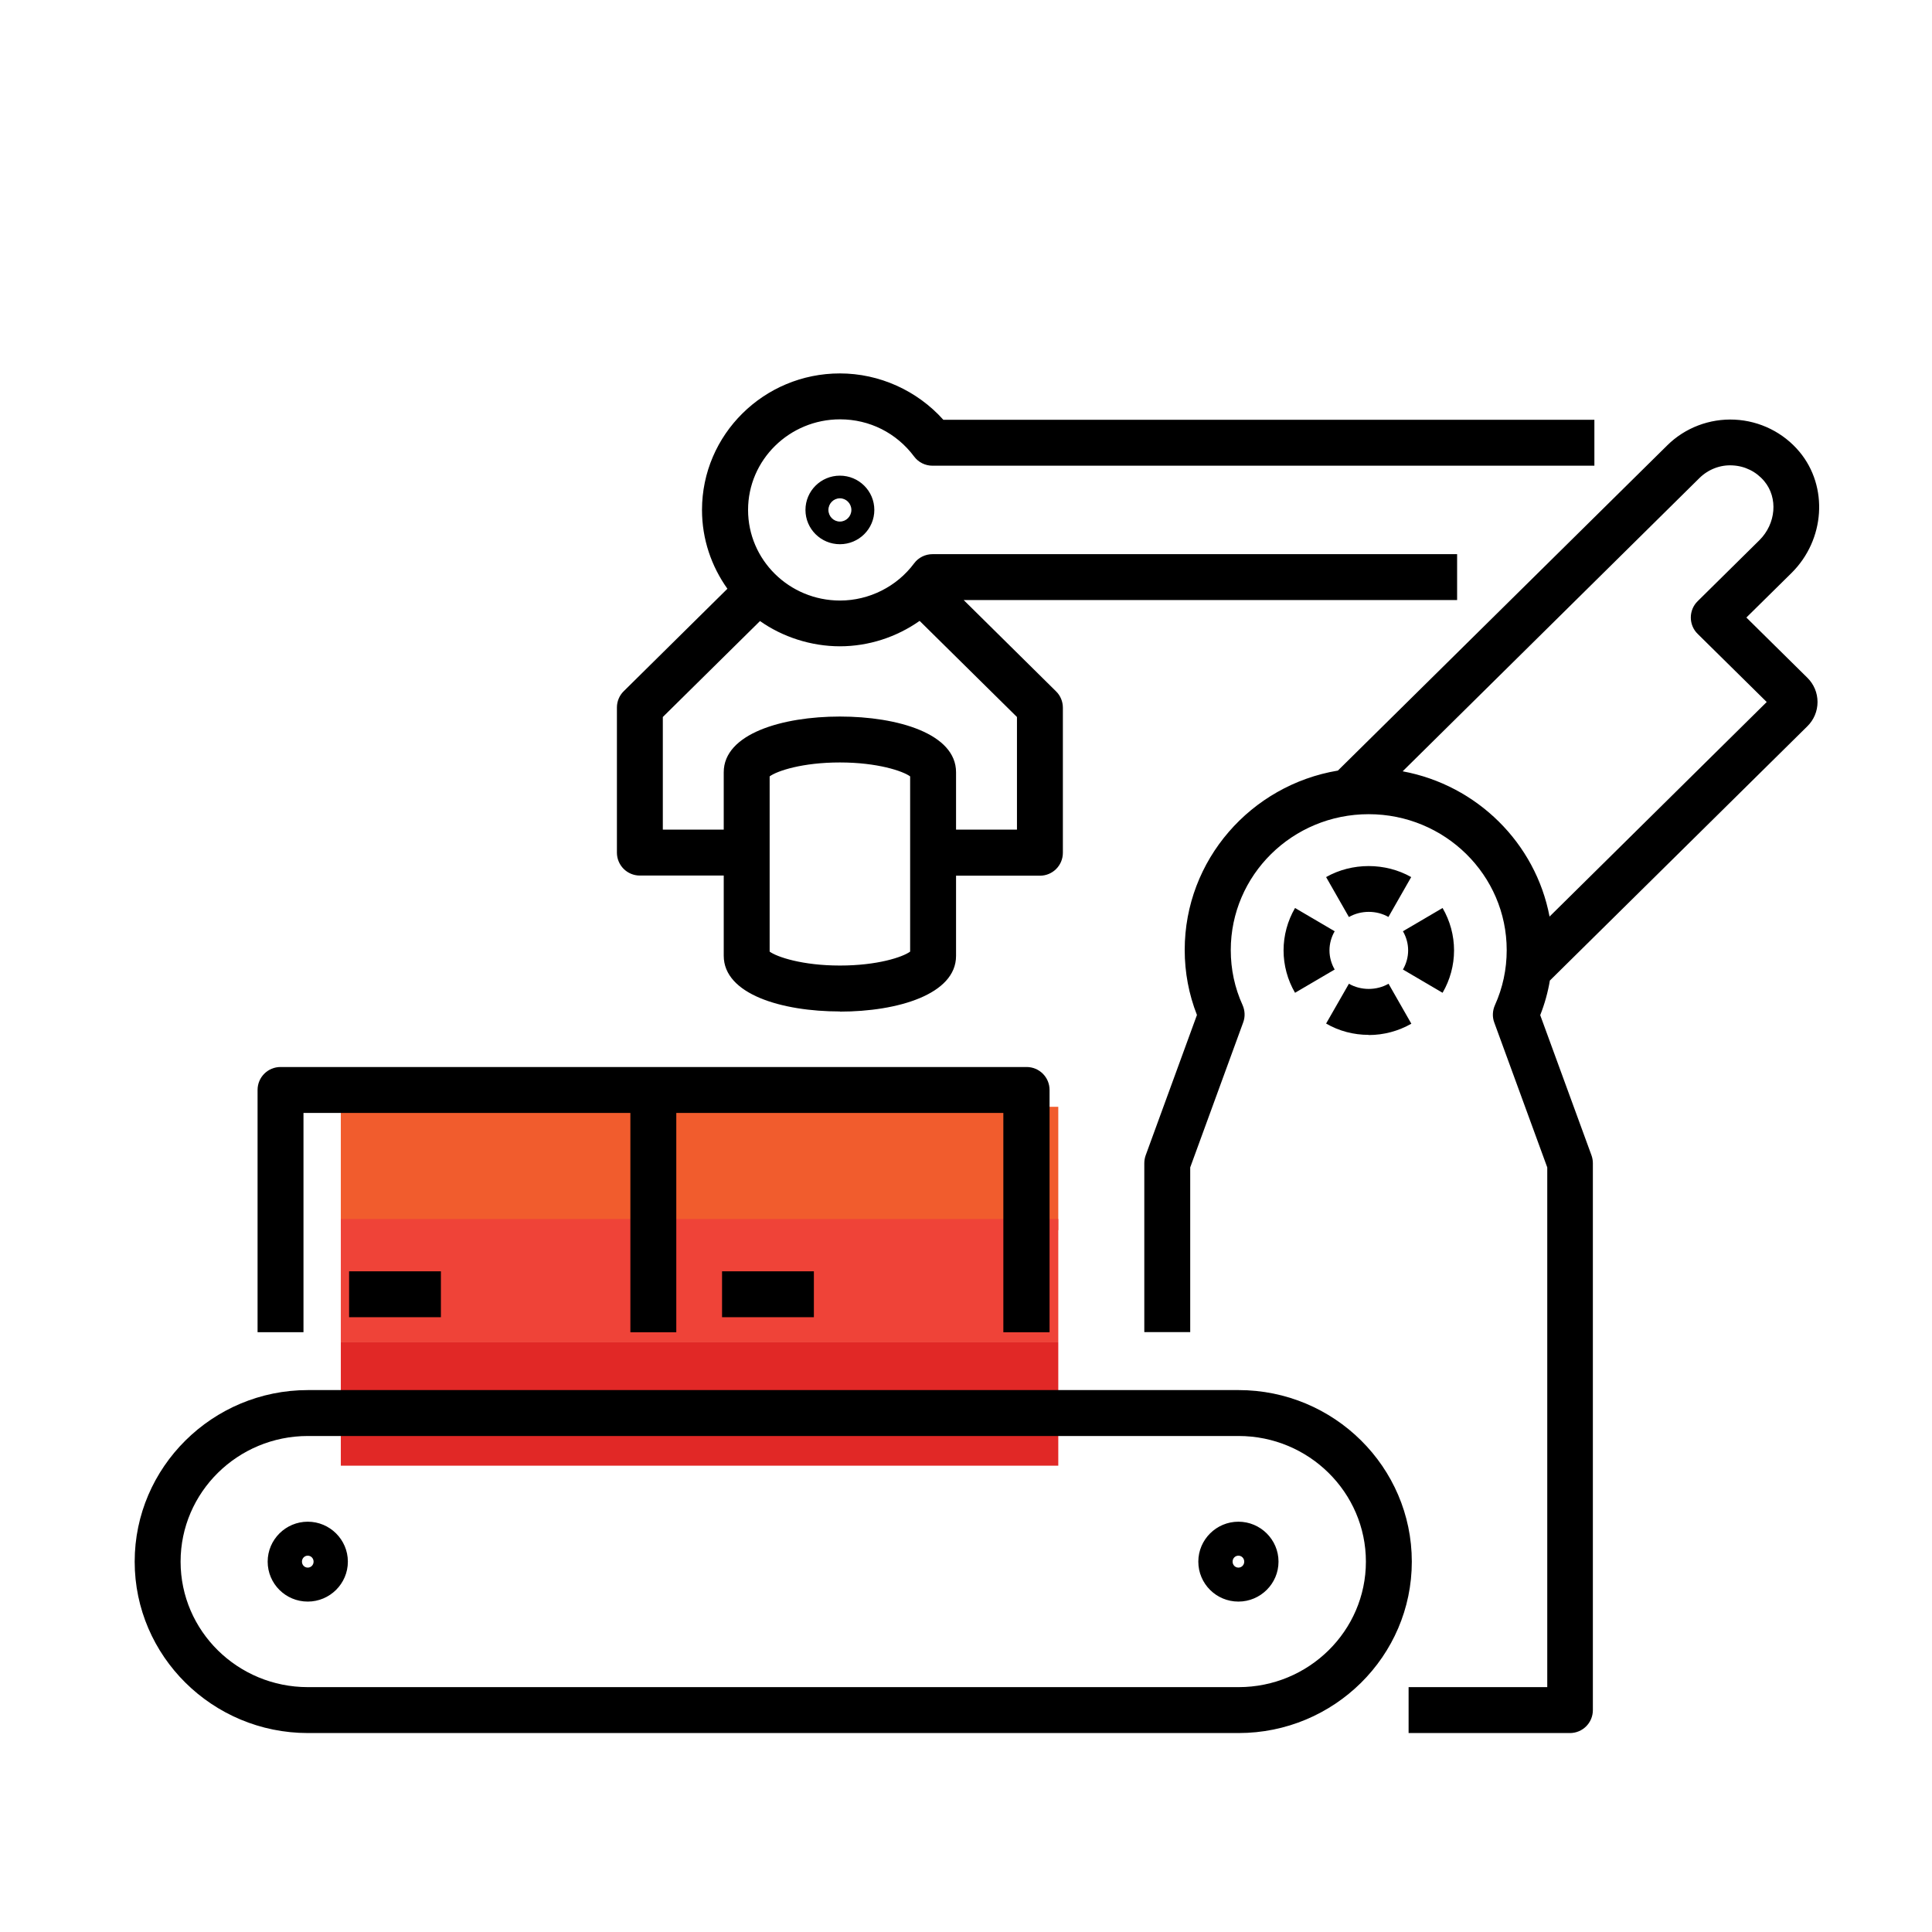 <?xml version="1.0" encoding="UTF-8"?>
<svg xmlns="http://www.w3.org/2000/svg" id="phase_1_1:1_" data-name="phase 1 (1:1)" viewBox="0 0 126.24 126.24">
  <defs>
    <style>
      .cls-1 {
        fill: #f15c2d;
      }

      .cls-2 {
        fill: #ef4338;
      }

      .cls-3 {
        fill: #e12826;
      }
    </style>
  </defs>
  <rect class="cls-1" x="22.27" y="72.32" width="46.88" height="8.06"></rect>
  <rect class="cls-2" x="22.27" y="79.65" width="46.88" height="8.06"></rect>
  <rect class="cls-3" x="22.27" y="87.71" width="46.88" height="8.06"></rect>
  <path d="M80.93,113.24H20.12c-6.24,0-11.32-5.03-11.32-11.2s5.08-11.21,11.32-11.21h60.81c6.24,0,11.32,5.03,11.32,11.21s-5.08,11.2-11.32,11.2Zm-60.81-19.41c-4.59,0-8.32,3.68-8.32,8.21s3.73,8.2,8.32,8.2h60.81c4.59,0,8.32-3.68,8.32-8.2s-3.73-8.21-8.32-8.21H20.12Zm82.48,19.41h-10.56v-3h9.06v-33.96l-3.46-9.46c-.14-.37-.12-.78,.04-1.14,.51-1.13,.77-2.34,.77-3.6,0-4.9-4.04-8.88-9.02-8.88s-9.01,3.98-9.01,8.88c0,1.26,.26,2.47,.77,3.59,.16,.36,.18,.77,.04,1.14l-3.46,9.47v10.76h-3v-11.03c0-.18,.03-.35,.09-.52l3.35-9.17c-.53-1.35-.8-2.78-.8-4.25,0-5.88,4.33-10.77,10.01-11.72l21.52-21.25c1.16-1.15,2.77-1.76,4.41-1.68,1.64,.08,3.18,.84,4.23,2.1,1.9,2.28,1.67,5.75-.52,7.92l-2.95,2.91,3.98,3.93c.43,.42,.67,.99,.67,1.59s-.24,1.17-.67,1.59l-16.82,16.61c-.13,.77-.34,1.53-.63,2.26l3.35,9.16c.06,.17,.09,.34,.09,.52v35.73c0,.83-.67,1.5-1.5,1.5Zm-10.94-62.84c4.85,.9,8.68,4.69,9.59,9.49l14.19-14.02-4.51-4.45c-.29-.28-.45-.67-.45-1.07s.16-.79,.45-1.07l4.03-3.98c1.09-1.08,1.23-2.77,.32-3.86-.52-.62-1.26-.99-2.07-1.03-.8-.05-1.59,.26-2.16,.82l-19.39,19.16Zm-10.74,54.25c-1.45,0-2.62-1.17-2.62-2.61s1.18-2.61,2.62-2.61,2.62,1.17,2.62,2.61-1.18,2.61-2.62,2.61Zm0-3c-.21,0-.38,.17-.38,.39s.17,.39,.38,.39,.38-.17,.38-.39-.17-.39-.38-.39Zm-60.81,3c-1.45,0-2.62-1.17-2.62-2.61s1.18-2.61,2.62-2.61,2.62,1.17,2.62,2.61-1.18,2.61-2.62,2.61Zm0-3c-.21,0-.38,.17-.38,.39s.17,.39,.38,.39,.38-.17,.38-.39-.17-.39-.38-.39Zm48.45-14.6h-3v-14.33h-21.37v14.33h-3v-14.33H19.83v14.33h-3v-15.83c0-.83,.67-1.5,1.5-1.5h48.75c.83,0,1.5,.67,1.5,1.5v15.83Zm-15.38-.98h-6v-3h6v3Zm-24.37,0h-6v-3h6v3Zm60.62-18.45c-.98,0-1.94-.25-2.78-.74l1.49-2.6c.79,.45,1.8,.45,2.59,0l1.49,2.61c-.84,.48-1.8,.74-2.78,.74Zm-34.55-1.53c-3.78,0-7.59-1.12-7.59-3.64v-5.24h-5.48c-.83,0-1.5-.67-1.5-1.5v-9.48c0-.4,.16-.79,.45-1.07l6.77-6.69c-1.04-1.46-1.66-3.23-1.66-5.15,0-4.92,4.04-8.92,9.01-8.92,2.58,0,5.05,1.12,6.76,3.03h42.54v3H60.93c-.47,0-.92-.22-1.2-.6-1.15-1.54-2.91-2.43-4.84-2.43-3.31,0-6.01,2.65-6.01,5.92s2.69,5.92,6.01,5.92c1.9,0,3.71-.91,4.84-2.43,.28-.38,.73-.6,1.2-.6h34.28v3H62.97l6.03,5.96c.29,.28,.45,.67,.45,1.07v9.48c0,.83-.67,1.5-1.5,1.5h-5.48v5.24c0,2.51-3.81,3.64-7.59,3.64Zm-4.59-3.91c.48,.35,2.14,.91,4.59,.91s4.1-.55,4.59-.91v-11.45c-.48-.35-2.14-.91-4.59-.91s-4.1,.55-4.59,.91v11.45Zm12.18-7.97h3.98v-7.36l-6.36-6.28c-1.51,1.06-3.33,1.66-5.21,1.66s-3.75-.61-5.22-1.65l-6.35,6.27v7.36h3.98v-3.75c0-2.51,3.81-3.64,7.59-3.64s7.59,1.12,7.59,3.64v3.75Zm31.79,10.66l-2.59-1.52c.22-.38,.34-.81,.34-1.25s-.12-.87-.34-1.25l2.59-1.52c.49,.84,.75,1.8,.75,2.77s-.26,1.93-.75,2.77Zm-9.64,0c-.49-.84-.75-1.8-.75-2.77s.26-1.93,.75-2.77l2.59,1.52c-.22,.38-.34,.81-.34,1.25s.12,.87,.34,1.25l-2.59,1.52Zm6.11-4.95c-.78-.45-1.8-.45-2.59,0l-1.49-2.61c1.69-.96,3.87-.96,5.56,0l-1.49,2.61Zm-35.85-24.36c-1.24,0-2.25-1-2.25-2.24s1.01-2.24,2.25-2.24,2.25,1,2.25,2.24-1.01,2.24-2.25,2.24Zm0-3c-.41,0-.75,.34-.75,.76s.34,.76,.75,.76,.75-.34,.75-.76-.34-.76-.75-.76Z"></path>
</svg>
